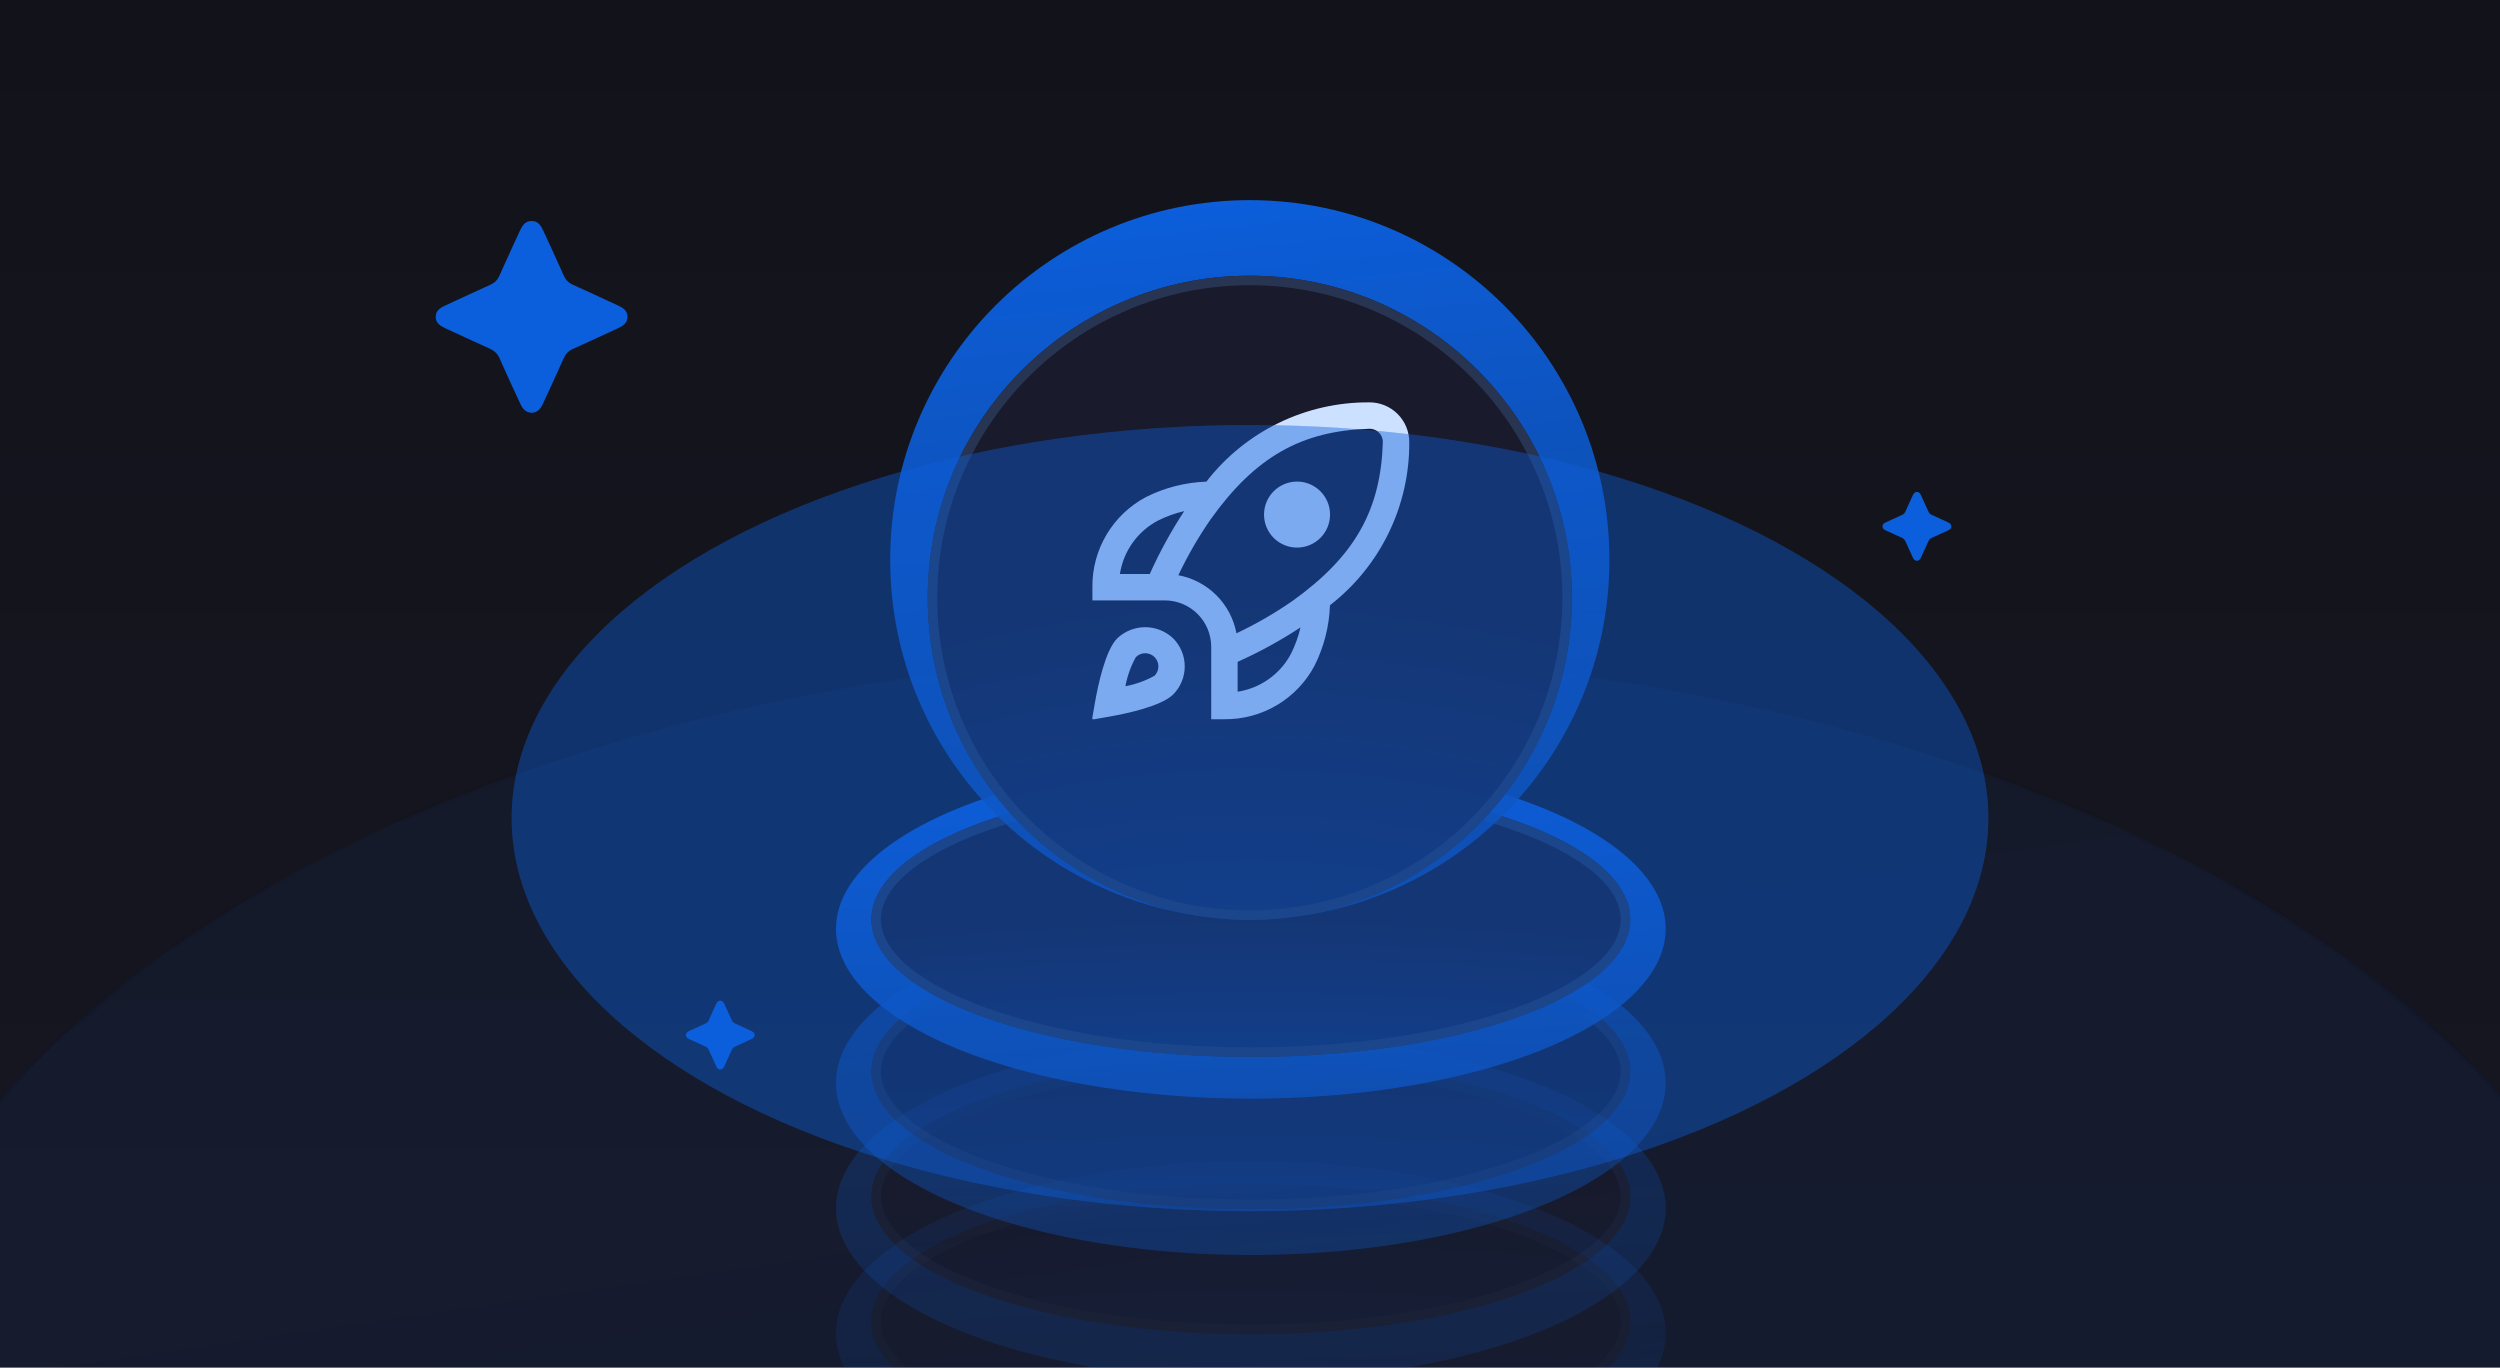 <svg width="457" height="250" viewBox="0 0 457 250" fill="none" xmlns="http://www.w3.org/2000/svg">
<g clip-path="url(#clip0_1972_5143)">
<rect width="457" height="299.536" fill="url(#paint0_linear_1972_5143)"/>
<path opacity="0.5" d="M228.845 119.492C299.425 119.492 363.295 136.012 409.499 162.69C455.718 189.377 484.154 226.157 484.154 266.658C484.154 307.159 455.718 343.938 409.499 370.625C363.295 397.304 299.425 413.823 228.845 413.823C158.265 413.823 94.395 397.303 48.191 370.625C1.972 343.938 -26.465 307.159 -26.465 266.658C-26.465 226.156 1.972 189.377 48.191 162.69C94.395 136.012 158.265 119.492 228.845 119.492Z" fill="url(#paint1_linear_1972_5143)" fill-opacity="0.25" stroke="url(#paint2_linear_1972_5143)" stroke-width="1.184"/>
<g opacity="0.15">
<ellipse cx="228.653" cy="243.707" rx="75.837" ry="31.44" fill="url(#paint3_linear_1972_5143)"/>
<g filter="url(#filter0_d_1972_5143)">
<ellipse cx="228.653" cy="241.611" rx="69.358" ry="25.152" fill="url(#paint4_radial_1972_5143)"/>
<path d="M228.653 217.328C247.732 217.328 264.967 220.133 277.4 224.642C283.621 226.898 288.594 229.564 291.995 232.48C295.399 235.399 297.143 238.488 297.143 241.611C297.142 244.734 295.399 247.822 291.995 250.741C288.594 253.657 283.621 256.323 277.4 258.579C264.967 263.088 247.732 265.893 228.653 265.893C209.575 265.893 192.34 263.088 179.906 258.579C173.686 256.323 168.713 253.657 165.312 250.741C161.907 247.822 160.164 244.734 160.164 241.611C160.164 238.488 161.907 235.399 165.312 232.48C168.713 229.564 173.686 226.898 179.906 224.642C192.34 220.133 209.575 217.328 228.653 217.328Z" stroke="#273552" stroke-width="1.738"/>
</g>
</g>
<g opacity="0.25">
<ellipse cx="228.653" cy="220.841" rx="75.837" ry="31.44" fill="url(#paint5_linear_1972_5143)"/>
<g filter="url(#filter1_d_1972_5143)">
<ellipse cx="228.653" cy="218.745" rx="69.358" ry="25.152" fill="url(#paint6_radial_1972_5143)"/>
<path d="M228.653 194.463C247.732 194.463 264.967 197.268 277.4 201.777C283.621 204.033 288.594 206.699 291.995 209.615C295.399 212.534 297.143 215.623 297.143 218.746C297.142 221.869 295.399 224.957 291.995 227.876C288.594 230.792 283.621 233.458 277.4 235.714C264.967 240.223 247.732 243.028 228.653 243.028C209.575 243.028 192.34 240.222 179.906 235.714C173.686 233.458 168.713 230.792 165.312 227.876C161.907 224.957 160.164 221.869 160.164 218.746C160.164 215.623 161.907 212.534 165.312 209.615C168.713 206.699 173.686 204.033 179.906 201.777C192.34 197.268 209.575 194.463 228.653 194.463Z" stroke="#273552" stroke-width="1.738"/>
</g>
</g>
<g opacity="0.5">
<ellipse cx="228.653" cy="197.976" rx="75.837" ry="31.44" fill="url(#paint7_linear_1972_5143)"/>
<g filter="url(#filter2_d_1972_5143)">
<ellipse cx="228.653" cy="195.88" rx="69.358" ry="25.152" fill="url(#paint8_radial_1972_5143)"/>
<path d="M228.653 171.597C247.732 171.597 264.967 174.403 277.4 178.912C283.621 181.167 288.594 183.833 291.995 186.75C295.399 189.668 297.143 192.757 297.143 195.88C297.142 199.003 295.399 202.092 291.995 205.01C288.594 207.926 283.621 210.592 277.4 212.848C264.967 217.357 247.732 220.163 228.653 220.163C209.575 220.163 192.34 217.357 179.906 212.848C173.686 210.592 168.713 207.926 165.312 205.01C161.907 202.092 160.164 199.003 160.164 195.88C160.164 192.757 161.907 189.668 165.312 186.75C168.713 183.833 173.686 181.167 179.906 178.912C192.34 174.403 209.575 171.597 228.653 171.597Z" stroke="#273552" stroke-width="1.738"/>
</g>
</g>
<ellipse cx="228.653" cy="169.775" rx="75.837" ry="31.059" fill="url(#paint9_linear_1972_5143)"/>
<g filter="url(#filter3_d_1972_5143)">
<ellipse cx="228.653" cy="168.06" rx="69.358" ry="25.152" fill="url(#paint10_radial_1972_5143)"/>
<path d="M228.653 143.778C247.732 143.778 264.967 146.583 277.4 151.092C283.621 153.348 288.594 156.014 291.995 158.93C295.399 161.849 297.143 164.938 297.143 168.061C297.142 171.184 295.399 174.272 291.995 177.191C288.594 180.107 283.621 182.773 277.4 185.029C264.967 189.537 247.732 192.343 228.653 192.343C209.575 192.343 192.34 189.537 179.906 185.029C173.686 182.773 168.713 180.107 165.312 177.191C161.907 174.272 160.164 171.184 160.164 168.061C160.164 164.938 161.907 161.849 165.312 158.93C168.713 156.014 173.686 153.348 179.906 151.092C192.34 146.583 209.575 143.778 228.653 143.778Z" stroke="#273552" stroke-width="1.738"/>
</g>
<circle cx="228.463" cy="102.322" r="65.738" fill="url(#paint11_linear_1972_5143)"/>
<g filter="url(#filter4_dd_1972_5143)">
<circle cx="228.462" cy="102.323" r="58.878" fill="url(#paint12_radial_1972_5143)"/>
<circle cx="228.462" cy="102.323" r="58.009" stroke="#273552" stroke-width="1.738"/>
</g>
<g clip-path="url(#clip1_1972_5143)">
<path d="M243.133 94.066C243.133 95.666 242.497 97.201 241.365 98.332C240.234 99.464 238.699 100.099 237.099 100.099C235.499 100.099 233.964 99.464 232.832 98.332C231.701 97.201 231.065 95.666 231.065 94.066C231.065 92.465 231.701 90.93 232.832 89.799C233.964 88.667 235.499 88.032 237.099 88.032C238.699 88.032 240.234 88.667 241.365 89.799C242.497 90.93 243.133 92.465 243.133 94.066ZM243.118 110.637C242.986 114.472 242.028 118.233 240.311 121.665C238.729 124.656 236.354 127.155 233.445 128.885C230.537 130.616 227.208 131.512 223.824 131.476H221.411V118.201C221.4 115.964 220.506 113.822 218.925 112.24C217.343 110.658 215.2 109.764 212.963 109.754H199.689V107.34C199.652 103.956 200.548 100.627 202.279 97.719C204.01 94.811 206.508 92.435 209.5 90.853C212.931 89.136 216.692 88.179 220.527 88.046C224.043 83.504 228.559 79.834 233.723 77.32C238.888 74.806 244.562 73.516 250.306 73.55C251.262 73.544 252.209 73.727 253.094 74.088C253.979 74.449 254.784 74.981 255.463 75.653C256.142 76.326 256.682 77.126 257.051 78.008C257.42 78.889 257.611 79.835 257.614 80.791C257.655 86.545 256.368 92.232 253.854 97.408C251.34 102.585 247.666 107.111 243.118 110.637ZM204.718 104.927H210.178C211.97 100.935 214.076 97.091 216.475 93.431C214.809 93.818 213.194 94.402 211.665 95.168C209.825 96.14 208.239 97.528 207.033 99.223C205.827 100.917 205.034 102.871 204.718 104.927ZM237.734 114.689C234.074 117.088 230.23 119.194 226.238 120.986V126.446C228.294 126.13 230.247 125.338 231.942 124.131C233.636 122.925 235.025 121.339 235.996 119.5C236.763 117.97 237.346 116.356 237.734 114.689ZM252.787 80.723C252.769 80.095 252.507 79.498 252.057 79.06C251.606 78.622 251.002 78.377 250.373 78.377C237.919 78.732 229.496 83.504 221.367 94.843C219.099 98.109 217.104 101.557 215.403 105.151C218.039 105.642 220.464 106.919 222.359 108.815C224.255 110.71 225.532 113.135 226.023 115.771C229.617 114.07 233.065 112.075 236.331 109.807C247.661 101.668 252.432 93.245 252.787 80.723ZM214.464 116.702C215.813 118.065 216.57 119.904 216.57 121.822C216.57 123.739 215.813 125.578 214.464 126.941C212.275 129.127 205.722 130.477 203.005 130.957L199.611 131.553L200.207 128.16C200.69 125.442 202.037 118.889 204.224 116.7C205.604 115.384 207.438 114.65 209.345 114.65C211.252 114.651 213.085 115.386 214.464 116.702ZM211.756 121.822C211.757 121.504 211.695 121.19 211.574 120.897C211.452 120.605 211.274 120.339 211.049 120.115C210.597 119.663 209.983 119.408 209.343 119.408C208.703 119.408 208.089 119.663 207.636 120.115C206.716 121.776 206.07 123.575 205.722 125.442C207.59 125.093 209.389 124.446 211.052 123.526C211.276 123.302 211.453 123.036 211.574 122.744C211.695 122.452 211.757 122.138 211.756 121.822Z" fill="#CCE0FF"/>
</g>
<g opacity="0.45">
<g style="mix-blend-mode:color-dodge" opacity="0.45" filter="url(#filter5_f_1972_5143)">
<ellipse cx="228.5" cy="149.545" rx="134.969" ry="71.851" transform="rotate(-180 228.5 149.545)" fill="#0C5EDB"/>
</g>
<g style="mix-blend-mode:overlay" opacity="0.85" filter="url(#filter6_f_1972_5143)">
<ellipse cx="228.5" cy="149.545" rx="134.969" ry="71.851" transform="rotate(-180 228.5 149.545)" fill="#0C5EDB"/>
</g>
</g>
<g clip-path="url(#clip2_1972_5143)">
<path d="M97.208 75.456C96.127 75.431 95.551 74.757 95.141 73.866C93.867 71.098 92.564 68.347 91.343 65.556C90.963 64.688 90.42 64.139 89.567 63.756C86.829 62.533 84.12 61.251 81.397 60.003C80.477 59.579 79.643 59.046 79.648 57.912C79.654 56.777 80.493 56.253 81.416 55.831C84.184 54.564 86.938 53.268 89.711 52.017C90.473 51.673 90.952 51.166 91.293 50.395C92.503 47.652 93.781 44.936 95.027 42.207C95.468 41.244 96.002 40.373 97.222 40.395C98.368 40.418 98.887 41.241 99.305 42.16C100.554 44.886 101.834 47.599 103.039 50.348C103.4 51.169 103.918 51.693 104.724 52.053C107.458 53.282 110.171 54.558 112.894 55.809C113.811 56.228 114.673 56.733 114.706 57.862C114.739 59.071 113.839 59.601 112.877 60.042C110.154 61.29 107.442 62.569 104.707 63.795C103.898 64.158 103.394 64.694 103.034 65.512C101.807 68.299 100.51 71.056 99.238 73.822C98.834 74.704 98.277 75.403 97.208 75.456Z" fill="#0C5FDC"/>
</g>
<g clip-path="url(#clip3_1972_5143)">
<path d="M350.421 102.513C350.034 102.504 349.827 102.262 349.68 101.943C349.223 100.95 348.756 99.963 348.318 98.962C348.182 98.65 347.987 98.454 347.681 98.316C346.699 97.877 345.727 97.418 344.75 96.97C344.42 96.818 344.121 96.627 344.123 96.22C344.125 95.813 344.426 95.625 344.757 95.474C345.75 95.019 346.738 94.554 347.732 94.106C348.006 93.982 348.178 93.8 348.3 93.524C348.734 92.54 349.192 91.566 349.639 90.587C349.797 90.241 349.989 89.929 350.426 89.937C350.838 89.945 351.024 90.24 351.174 90.57C351.622 91.548 352.081 92.521 352.513 93.507C352.643 93.801 352.828 93.989 353.118 94.119C354.098 94.559 355.071 95.017 356.048 95.466C356.377 95.616 356.686 95.797 356.698 96.202C356.71 96.636 356.387 96.826 356.042 96.984C355.065 97.432 354.092 97.89 353.112 98.33C352.821 98.46 352.641 98.653 352.511 98.946C352.071 99.946 351.606 100.935 351.15 101.927C351.005 102.243 350.805 102.494 350.421 102.513Z" fill="#0C5FDC"/>
</g>
<g clip-path="url(#clip4_1972_5143)">
<path d="M131.677 195.499C131.29 195.49 131.083 195.248 130.936 194.929C130.479 193.936 130.012 192.949 129.574 191.948C129.437 191.636 129.243 191.439 128.937 191.302C127.955 190.863 126.983 190.404 126.006 189.956C125.676 189.804 125.377 189.613 125.379 189.206C125.381 188.799 125.682 188.611 126.013 188.46C127.006 188.005 127.993 187.54 128.988 187.092C129.262 186.968 129.433 186.786 129.556 186.509C129.99 185.526 130.448 184.551 130.895 183.572C131.053 183.227 131.245 182.915 131.682 182.923C132.094 182.931 132.28 183.226 132.43 183.556C132.878 184.534 133.337 185.507 133.769 186.493C133.898 186.787 134.084 186.975 134.373 187.104C135.354 187.545 136.327 188.003 137.304 188.452C137.633 188.602 137.942 188.783 137.954 189.188C137.966 189.622 137.643 189.812 137.298 189.97C136.321 190.418 135.348 190.876 134.367 191.316C134.077 191.446 133.896 191.638 133.767 191.932C133.327 192.932 132.862 193.921 132.406 194.913C132.261 195.229 132.061 195.48 131.677 195.499Z" fill="#0C5FDC"/>
</g>
</g>
<defs>
<filter id="filter0_d_1972_5143" x="155.819" y="212.982" width="145.669" height="57.256" filterUnits="userSpaceOnUse" color-interpolation-filters="sRGB">
<feFlood flood-opacity="0" result="BackgroundImageFix"/>
<feColorMatrix in="SourceAlpha" type="matrix" values="0 0 0 0 0 0 0 0 0 0 0 0 0 0 0 0 0 0 127 0" result="hardAlpha"/>
<feMorphology radius="3.476" operator="dilate" in="SourceAlpha" result="effect1_dropShadow_1972_5143"/>
<feOffset/>
<feComposite in2="hardAlpha" operator="out"/>
<feColorMatrix type="matrix" values="0 0 0 0 0.078 0 0 0 0 0.096 0 0 0 0 0.179 0 0 0 1 0"/>
<feBlend mode="normal" in2="BackgroundImageFix" result="effect1_dropShadow_1972_5143"/>
<feBlend mode="normal" in="SourceGraphic" in2="effect1_dropShadow_1972_5143" result="shape"/>
</filter>
<filter id="filter1_d_1972_5143" x="155.819" y="190.117" width="145.669" height="57.256" filterUnits="userSpaceOnUse" color-interpolation-filters="sRGB">
<feFlood flood-opacity="0" result="BackgroundImageFix"/>
<feColorMatrix in="SourceAlpha" type="matrix" values="0 0 0 0 0 0 0 0 0 0 0 0 0 0 0 0 0 0 127 0" result="hardAlpha"/>
<feMorphology radius="3.476" operator="dilate" in="SourceAlpha" result="effect1_dropShadow_1972_5143"/>
<feOffset/>
<feComposite in2="hardAlpha" operator="out"/>
<feColorMatrix type="matrix" values="0 0 0 0 0.078 0 0 0 0 0.096 0 0 0 0 0.179 0 0 0 1 0"/>
<feBlend mode="normal" in2="BackgroundImageFix" result="effect1_dropShadow_1972_5143"/>
<feBlend mode="normal" in="SourceGraphic" in2="effect1_dropShadow_1972_5143" result="shape"/>
</filter>
<filter id="filter2_d_1972_5143" x="155.819" y="167.252" width="145.669" height="57.256" filterUnits="userSpaceOnUse" color-interpolation-filters="sRGB">
<feFlood flood-opacity="0" result="BackgroundImageFix"/>
<feColorMatrix in="SourceAlpha" type="matrix" values="0 0 0 0 0 0 0 0 0 0 0 0 0 0 0 0 0 0 127 0" result="hardAlpha"/>
<feMorphology radius="3.476" operator="dilate" in="SourceAlpha" result="effect1_dropShadow_1972_5143"/>
<feOffset/>
<feComposite in2="hardAlpha" operator="out"/>
<feColorMatrix type="matrix" values="0 0 0 0 0.078 0 0 0 0 0.096 0 0 0 0 0.179 0 0 0 1 0"/>
<feBlend mode="normal" in2="BackgroundImageFix" result="effect1_dropShadow_1972_5143"/>
<feBlend mode="normal" in="SourceGraphic" in2="effect1_dropShadow_1972_5143" result="shape"/>
</filter>
<filter id="filter3_d_1972_5143" x="155.819" y="139.432" width="145.669" height="57.256" filterUnits="userSpaceOnUse" color-interpolation-filters="sRGB">
<feFlood flood-opacity="0" result="BackgroundImageFix"/>
<feColorMatrix in="SourceAlpha" type="matrix" values="0 0 0 0 0 0 0 0 0 0 0 0 0 0 0 0 0 0 127 0" result="hardAlpha"/>
<feMorphology radius="3.476" operator="dilate" in="SourceAlpha" result="effect1_dropShadow_1972_5143"/>
<feOffset/>
<feComposite in2="hardAlpha" operator="out"/>
<feColorMatrix type="matrix" values="0 0 0 0 0.078 0 0 0 0 0.096 0 0 0 0 0.179 0 0 0 1 0"/>
<feBlend mode="normal" in2="BackgroundImageFix" result="effect1_dropShadow_1972_5143"/>
<feBlend mode="normal" in="SourceGraphic" in2="effect1_dropShadow_1972_5143" result="shape"/>
</filter>
<filter id="filter4_dd_1972_5143" x="136.56" y="17.372" width="183.804" height="183.805" filterUnits="userSpaceOnUse" color-interpolation-filters="sRGB">
<feFlood flood-opacity="0" result="BackgroundImageFix"/>
<feColorMatrix in="SourceAlpha" type="matrix" values="0 0 0 0 0 0 0 0 0 0 0 0 0 0 0 0 0 0 127 0" result="hardAlpha"/>
<feOffset dy="6.952"/>
<feGaussianBlur stdDeviation="16.512"/>
<feComposite in2="hardAlpha" operator="out"/>
<feColorMatrix type="matrix" values="0 0 0 0 0.017 0 0 0 0 0.039 0 0 0 0 0.071 0 0 0 1 0"/>
<feBlend mode="normal" in2="BackgroundImageFix" result="effect1_dropShadow_1972_5143"/>
<feColorMatrix in="SourceAlpha" type="matrix" values="0 0 0 0 0 0 0 0 0 0 0 0 0 0 0 0 0 0 127 0" result="hardAlpha"/>
<feMorphology radius="3.476" operator="dilate" in="SourceAlpha" result="effect2_dropShadow_1972_5143"/>
<feOffset/>
<feComposite in2="hardAlpha" operator="out"/>
<feColorMatrix type="matrix" values="0 0 0 0 0.078 0 0 0 0 0.096 0 0 0 0 0.179 0 0 0 1 0"/>
<feBlend mode="normal" in2="effect1_dropShadow_1972_5143" result="effect2_dropShadow_1972_5143"/>
<feBlend mode="normal" in="SourceGraphic" in2="effect2_dropShadow_1972_5143" result="shape"/>
</filter>
<filter id="filter5_f_1972_5143" x="-202.453" y="-218.29" width="861.906" height="735.671" filterUnits="userSpaceOnUse" color-interpolation-filters="sRGB">
<feFlood flood-opacity="0" result="BackgroundImageFix"/>
<feBlend mode="normal" in="SourceGraphic" in2="BackgroundImageFix" result="shape"/>
<feGaussianBlur stdDeviation="147.992" result="effect1_foregroundBlur_1972_5143"/>
</filter>
<filter id="filter6_f_1972_5143" x="-202.453" y="-218.29" width="861.906" height="735.671" filterUnits="userSpaceOnUse" color-interpolation-filters="sRGB">
<feFlood flood-opacity="0" result="BackgroundImageFix"/>
<feBlend mode="normal" in="SourceGraphic" in2="BackgroundImageFix" result="shape"/>
<feGaussianBlur stdDeviation="147.992" result="effect1_foregroundBlur_1972_5143"/>
</filter>
<linearGradient id="paint0_linear_1972_5143" x1="228.5" y1="0" x2="228.5" y2="299.536" gradientUnits="userSpaceOnUse">
<stop stop-color="#12131A"/>
<stop offset="1" stop-color="#171723"/>
</linearGradient>
<linearGradient id="paint1_linear_1972_5143" x1="171.267" y1="118.9" x2="215.121" y2="421.744" gradientUnits="userSpaceOnUse">
<stop stop-color="#0C5EDB" stop-opacity="0.5"/>
<stop offset="0.526" stop-color="#0C5EDB" stop-opacity="0.574"/>
<stop offset="1" stop-color="#0C5EDB" stop-opacity="0.31"/>
</linearGradient>
<linearGradient id="paint2_linear_1972_5143" x1="229.187" y1="414.415" x2="229.187" y2="118.9" gradientUnits="userSpaceOnUse">
<stop stop-color="#1159C7"/>
<stop offset="1" stop-opacity="0"/>
</linearGradient>
<linearGradient id="paint3_linear_1972_5143" x1="212.167" y1="212.267" x2="215.028" y2="275.761" gradientUnits="userSpaceOnUse">
<stop stop-color="#0C5EDB"/>
<stop offset="1" stop-color="#0F4FB0" stop-opacity="0.81"/>
</linearGradient>
<radialGradient id="paint4_radial_1972_5143" cx="0" cy="0" r="1" gradientUnits="userSpaceOnUse" gradientTransform="translate(228.525 336.595) rotate(-90) scale(95.031 262.056)">
<stop stop-color="#0D4FB5"/>
<stop offset="1" stop-color="#1A1A2D"/>
</radialGradient>
<linearGradient id="paint5_linear_1972_5143" x1="212.167" y1="189.401" x2="215.028" y2="252.895" gradientUnits="userSpaceOnUse">
<stop stop-color="#0C5EDB"/>
<stop offset="1" stop-color="#0F4FB0" stop-opacity="0.81"/>
</linearGradient>
<radialGradient id="paint6_radial_1972_5143" cx="0" cy="0" r="1" gradientUnits="userSpaceOnUse" gradientTransform="translate(228.525 313.73) rotate(-90) scale(95.031 262.056)">
<stop stop-color="#0D4FB5"/>
<stop offset="1" stop-color="#1A1A2D"/>
</radialGradient>
<linearGradient id="paint7_linear_1972_5143" x1="212.167" y1="166.536" x2="215.028" y2="230.03" gradientUnits="userSpaceOnUse">
<stop stop-color="#0C5EDB"/>
<stop offset="1" stop-color="#0F4FB0" stop-opacity="0.81"/>
</linearGradient>
<radialGradient id="paint8_radial_1972_5143" cx="0" cy="0" r="1" gradientUnits="userSpaceOnUse" gradientTransform="translate(228.525 290.865) rotate(-90) scale(95.031 262.056)">
<stop stop-color="#0D4FB5"/>
<stop offset="1" stop-color="#1A1A2D"/>
</radialGradient>
<linearGradient id="paint9_linear_1972_5143" x1="212.167" y1="138.717" x2="214.959" y2="201.444" gradientUnits="userSpaceOnUse">
<stop stop-color="#0C5EDB"/>
<stop offset="1" stop-color="#0F4FB0" stop-opacity="0.81"/>
</linearGradient>
<radialGradient id="paint10_radial_1972_5143" cx="0" cy="0" r="1" gradientUnits="userSpaceOnUse" gradientTransform="translate(228.525 263.045) rotate(-90) scale(95.031 262.056)">
<stop stop-color="#0D4FB5"/>
<stop offset="1" stop-color="#1A1A2D"/>
</radialGradient>
<linearGradient id="paint11_linear_1972_5143" x1="214.172" y1="36.584" x2="228.463" y2="168.06" gradientUnits="userSpaceOnUse">
<stop stop-color="#0C5EDB"/>
<stop offset="1" stop-color="#0F4FB0" stop-opacity="0.81"/>
</linearGradient>
<radialGradient id="paint12_radial_1972_5143" cx="0" cy="0" r="1" gradientUnits="userSpaceOnUse" gradientTransform="translate(228.353 324.673) rotate(-90) scale(222.46)">
<stop stop-color="#0D4FB5"/>
<stop offset="1" stop-color="#1A1A2D"/>
</radialGradient>
<clipPath id="clip0_1972_5143">
<rect width="457" height="299.536" fill="white"/>
</clipPath>
<clipPath id="clip1_1972_5143">
<rect width="57.926" height="57.926" fill="white" transform="translate(199.689 73.55)"/>
</clipPath>
<clipPath id="clip2_1972_5143">
<rect width="35.06" height="35.06" fill="white" transform="translate(79.648 40.395)"/>
</clipPath>
<clipPath id="clip3_1972_5143">
<rect width="12.576" height="12.576" fill="white" transform="translate(344.123 89.937)"/>
</clipPath>
<clipPath id="clip4_1972_5143">
<rect width="12.576" height="12.576" fill="white" transform="translate(125.379 182.923)"/>
</clipPath>
</defs>
</svg>
